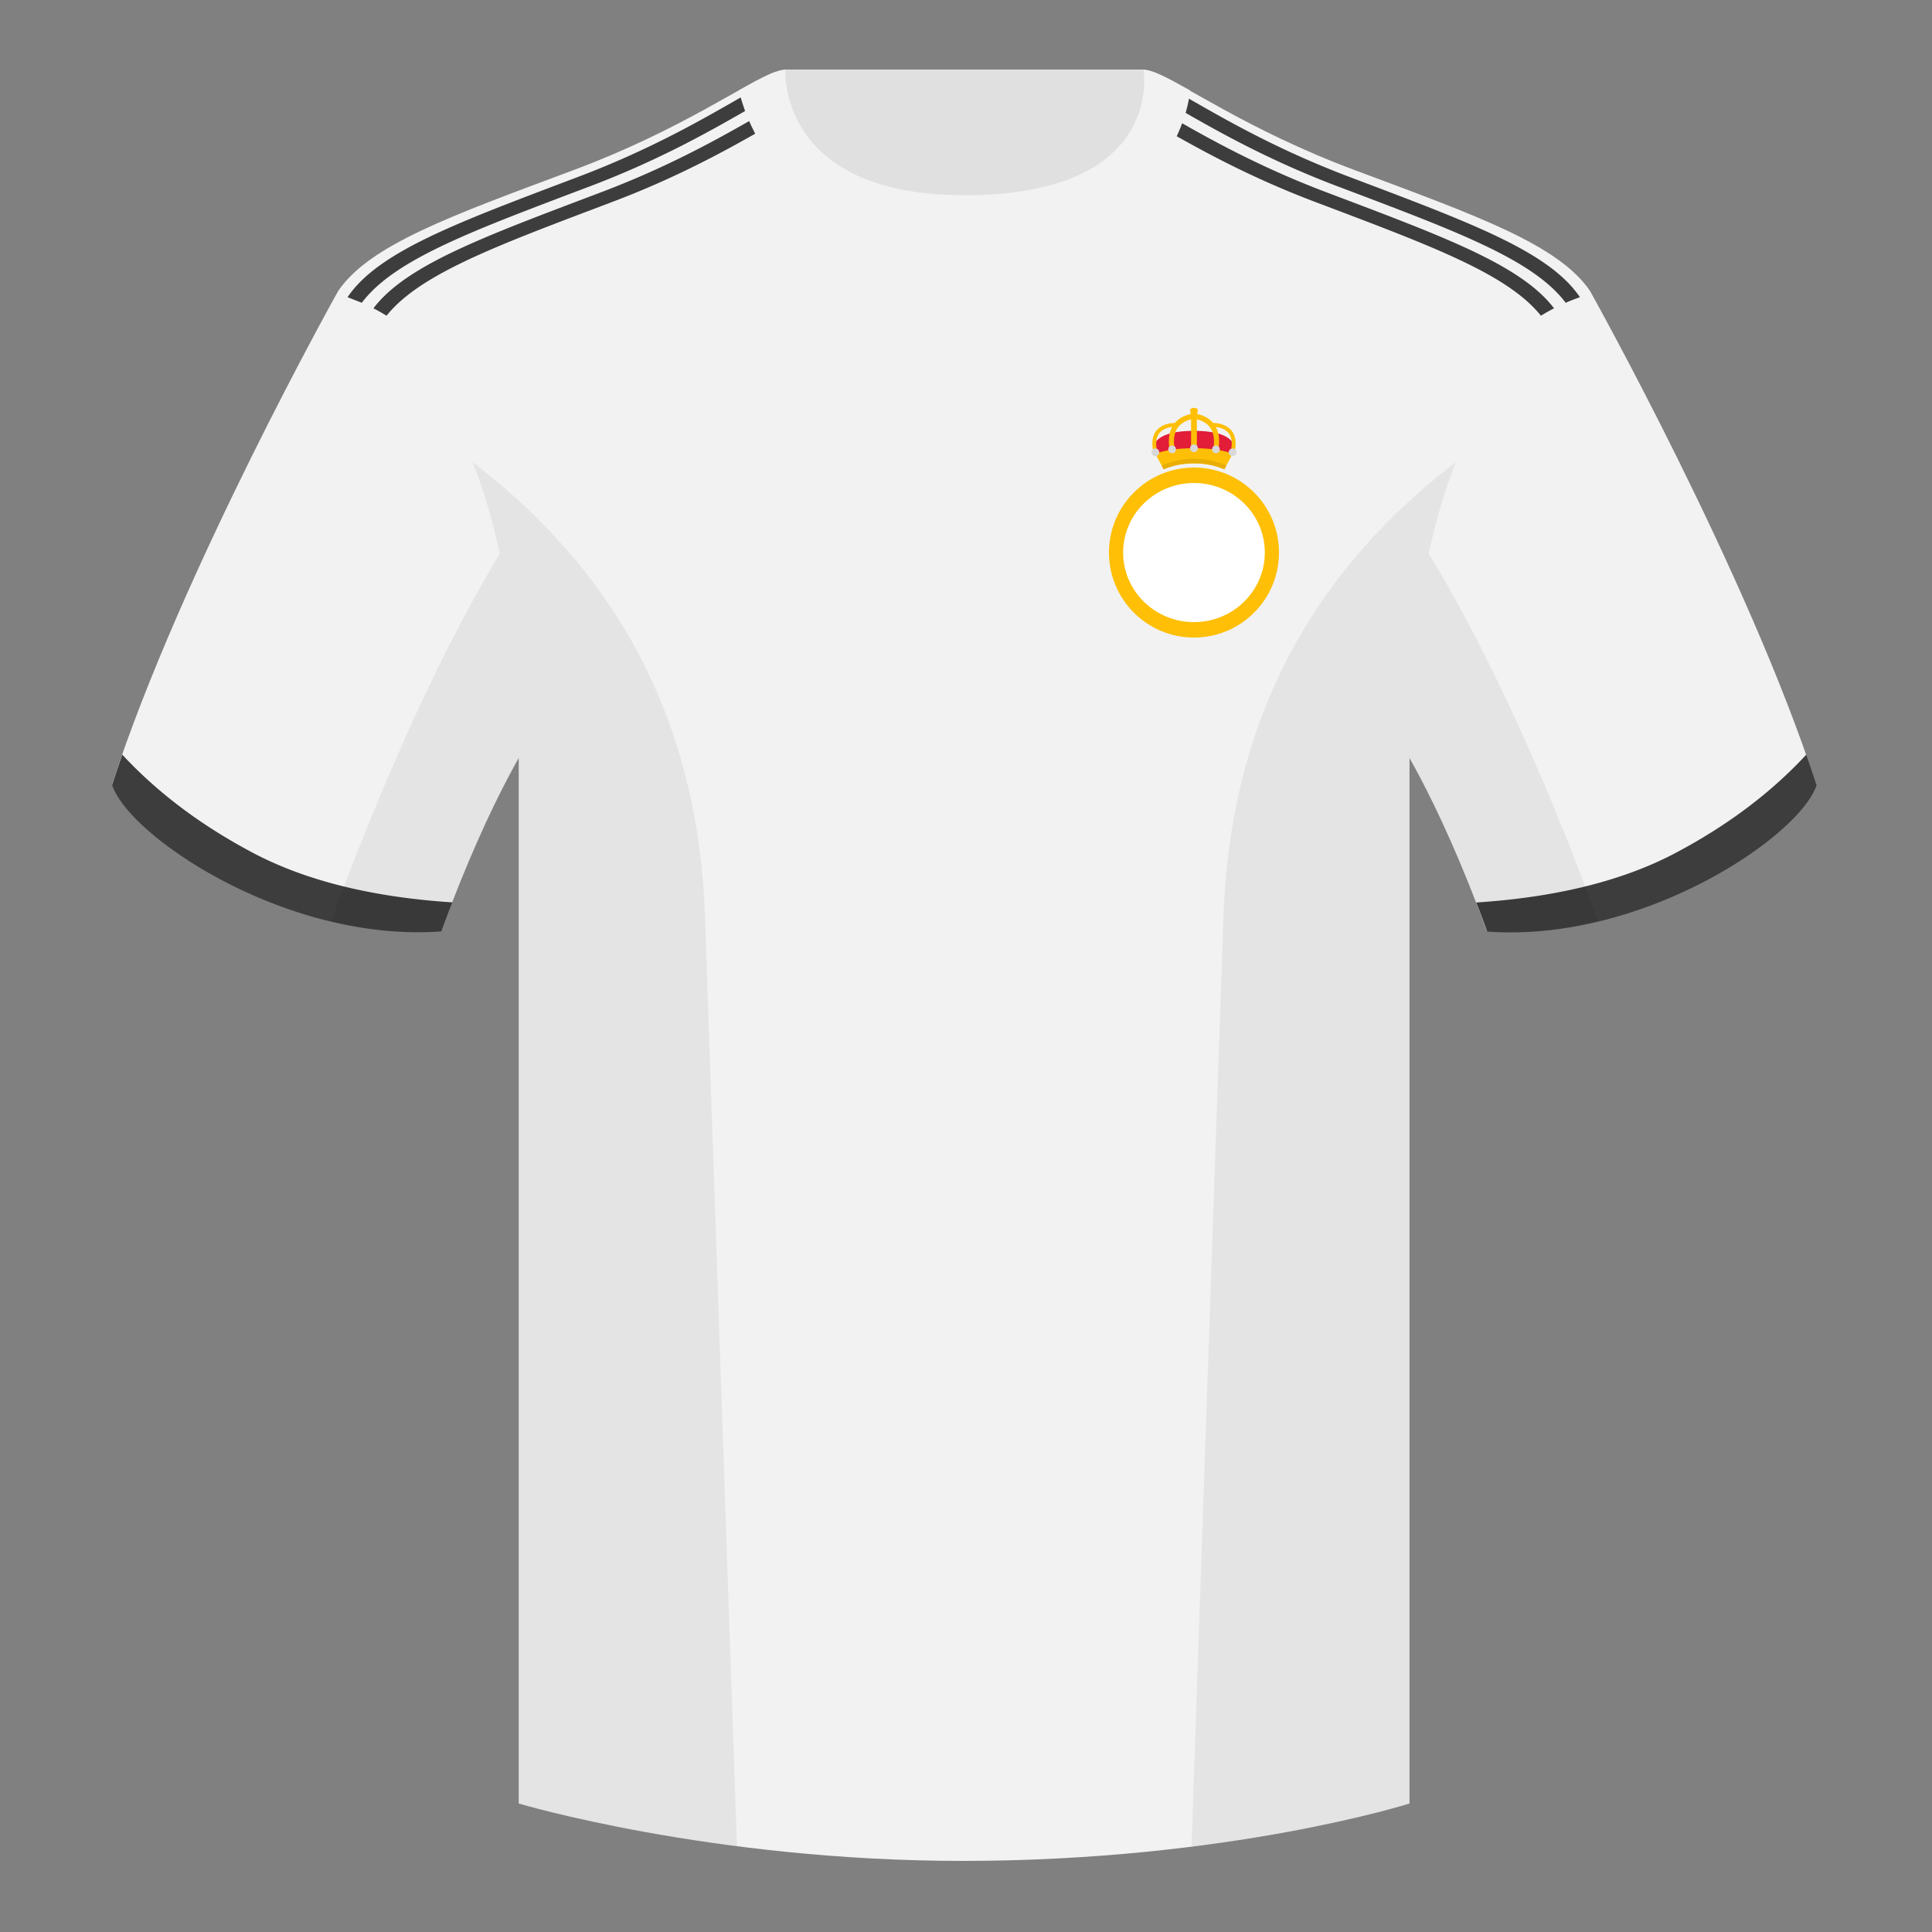 <?xml version="1.0" encoding="UTF-8"?><svg height="500" viewBox="0 0 500 500" width="500" xmlns="http://www.w3.org/2000/svg"><rect x="0" y="0" width="500" height="500" fill="#808080" stroke="none"/><g fill="none" fill-rule="evenodd"><path d="M0 0h500v500H0z"/><path d="M203.086 109.195h93.643V21.9h-93.643z" fill="#e0e0e0"/><path d="M202.946 32.2h93.459V18h-93.459z" fill="#e0e0e0"/><path d="M87.548 75.26S46.785 148.06 29 203.03c4.445 13.375 45.208 40.86 85.232 37.885 13.34-36.4 24.46-52 24.46-52S141.655 93.83 87.548 75.26M411.473 75.26s40.763 72.8 58.548 127.77c-4.445 13.375-45.208 40.86-85.232 37.885-13.34-36.4-24.46-52-24.46-52S357.366 93.83 411.473 75.26" fill="#f2f2f2"/><path d="M249.514 57.706c-50.082 0-47.799-39.47-48.743-39.14-7.516 2.618-24.133 14.936-52.439 25.495-31.872 11.885-52.625 19.315-60.782 31.2 11.115 8.915 46.694 28.97 46.694 120.345v271.14S183.902 481.6 249.13 481.6c68.93 0 115.649-14.855 115.649-14.855v-271.14c0-91.375 35.58-111.43 46.7-120.345-8.157-11.885-28.91-19.315-60.783-31.2-28.36-10.577-44.982-22.92-52.478-25.511-.928-.318 4.177 39.156-48.703 39.156z" fill="#f2f2f2"/><g fill="#3d3d3d"><path d="M467.461 195.302a338.826 338.826 0 0 1 2.668 7.9c-4.445 13.375-45.208 40.86-85.232 37.885a426.405 426.405 0 0 0-2.836-7.52c20.795-1.358 37.993-5.637 51.595-12.837 13.428-7.11 24.696-15.585 33.805-25.428zM31.655 195.302c9.103 9.828 20.36 18.291 33.772 25.392 13.611 7.205 30.824 11.485 51.64 12.84a426.42 426.42 0 0 0-2.835 7.516C74.208 244.025 33.445 216.54 29 203.165c.836-2.584 1.723-5.209 2.655-7.863zM96.645 79.789c8.54-11.24 28.66-18.57 59.042-30.077 19.301-7.312 33.083-15.468 42.19-20.662l-.009-.05a261.715 261.715 0 0 1 3.395-1.91l1.73 3.214c-9.03 5.064-23.459 13.972-44.362 21.891-29.863 11.31-49.812 18.585-58.594 29.504a52.218 52.218 0 0 0-3.392-1.91zm-6.7-2.876c8.031-11.886 28.465-19.316 59.847-31.201 19.302-7.312 33.084-15.468 42.191-20.662l-.009-.05.024-.014 1.738 3.228c-9.103 5.208-22.522 12.981-41 19.981-30.458 11.535-50.603 18.874-59.105 30.162zM402.182 79.791a52.22 52.22 0 0 0-3.392 1.911c-8.78-10.92-28.73-18.196-58.596-29.507-20.204-7.654-34.36-16.233-43.438-21.37l1.584-3.305c.826.46 1.698.955 2.617 1.48l-.01.05c9.108 5.194 22.89 13.35 42.191 20.662 30.384 11.507 50.505 18.838 59.044 30.08zm6.699-2.876c-1.26.44-2.488.921-3.685 1.444-8.502-11.29-28.647-18.628-59.108-30.164-18.275-6.923-31.602-14.603-40.698-19.81l1.413-3.413.048.028-.01.05c9.108 5.194 22.89 13.35 42.192 20.662 31.382 11.885 51.816 19.315 59.847 31.2v.001l.001.002z"/></g><path d="M249.656 63.754c51.479 0 58.278-35.895 58.278-40.38-5.772-3.24-9.728-5.345-12.007-5.345 0 0 5.881 32.495-46.336 32.495-48.52 0-46.335-32.495-46.335-32.495-2.28 0-6.236 2.105-12.003 5.345 0 0 7.369 40.38 58.403 40.38" fill="#f2f2f2"/><circle cx="309" cy="143" fill="#febf06" r="22"/><ellipse cx="309" cy="143" fill="#fff" rx="18.333" ry="18"/><path d="M413.584 238.323c-9.287 2.238-19.064 3.316-28.798 2.592-8.197-22.369-15.557-36.883-20.012-44.748v270.577s-21.102 6.71-55.867 11.11l-.544-.059c1.881-54.795 5.722-166.47 8.277-240.705 2.055-59.755 31.084-95.29 60.099-117.44-2.676 6.78-5.072 14.606-7 23.667 7.354 11.852 24.436 42.069 43.831 94.964l.014.042zM190.717 477.795c-34.248-4.401-56.477-11.05-56.477-11.05V196.171c-4.456 7.867-11.813 22.38-20.01 44.743-9.632.716-19.308-.332-28.51-2.523.005-.033.012-.065.02-.097 19.377-52.848 36.305-83.066 43.61-94.944-1.93-9.075-4.328-16.912-7.007-23.701 29.015 22.15 58.044 57.685 60.1 117.44 2.554 74.235 6.395 185.91 8.276 240.705z" fill="#000" fill-opacity=".06"/><g transform="translate(298.23 105.55)"><path d="M.77 11.882C-.6 9.29 1.361 5.95 10.77 5.95v7.227c-5.752.865-9.085.434-10-1.294zm10 1.294V5.949c9.41 0 11.372 3.341 10 5.933-.914 1.728-4.248 2.16-10 1.294z" fill="#e21d38"/><path d="M.77 11.882c2.5-.955 5.834-1.433 10-1.433 4.167 0 7.5.478 10 1.433l-2.139 4.02c-2.461-1.029-5.081-1.543-7.86-1.543-2.777 0-5.393.514-7.848 1.543z" fill="#febf06"/><path d="M10.77 13.176c2.785-.006 5.588.558 8.411 1.693l-.55 1.033c-2.461-1.029-5.081-1.543-7.86-1.543-2.777 0-5.393.514-7.848 1.543l-.535-.999c2.804-1.146 5.598-1.721 8.382-1.727z" fill="#e9ae03"/><g fill="#febf06" fill-rule="nonzero"><path d="M1.258 11.343c-.842-3.73.328-5.77 3.6-6.365.113-.02.491-.041 1.136-.062.35-.47.518-.74.506-.808-.05-.272-1.549-.164-1.82-.114-3.863.703-5.358 3.31-4.397 7.57a.5.5 0 1 0 .975-.22zM20.282 11.343c.841-3.73-.329-5.77-3.601-6.365a59.95 59.95 0 0 0-.823-.128c-.377-.371-.555-.617-.533-.738.05-.272 1.263-.168 1.535-.118 3.862.703 5.358 3.31 4.397 7.57a.5.5 0 1 1-.975-.22z"/><path d="M15.599 11.607c1.118-5.15-.436-7.965-4.783-8.788-.361-.068-.6-.428-.535-.803s.412-.624.773-.555c5.13.97 7.118 4.57 5.84 10.45a.664.664 0 0 1-.793.521.691.691 0 0 1-.502-.825z"/><path d="M5.942 11.607c-1.119-5.15.436-7.965 4.783-8.788.361-.068.6-.428.535-.803s-.412-.624-.773-.555c-5.13.97-7.118 4.57-5.841 10.45.08.372.436.605.794.521s.583-.453.502-.825z"/><path d="M11.52 11.527v-8.77c0-.508.084-1.27.25-2.284 0-.261-.585-.473-1-.473-.414 0-1 .212-1 .473.167 1.042.25 1.825.25 2.346v8.708c0 .261.336.473.75.473.415 0 .75-.212.75-.473z"/></g><circle cx=".78" cy="11.513" fill="#d8d8d8" r="1"/><circle cx="10.771" cy="10.464" fill="#d8d8d8" r="1"/><circle cx="5.116" cy="10.755" fill="#d8d8d8" r="1"/><circle cx="16.445" cy="10.755" fill="#d8d8d8" r="1"/><circle cx="20.77" cy="11.513" fill="#d8d8d8" r="1"/></g></g></svg>